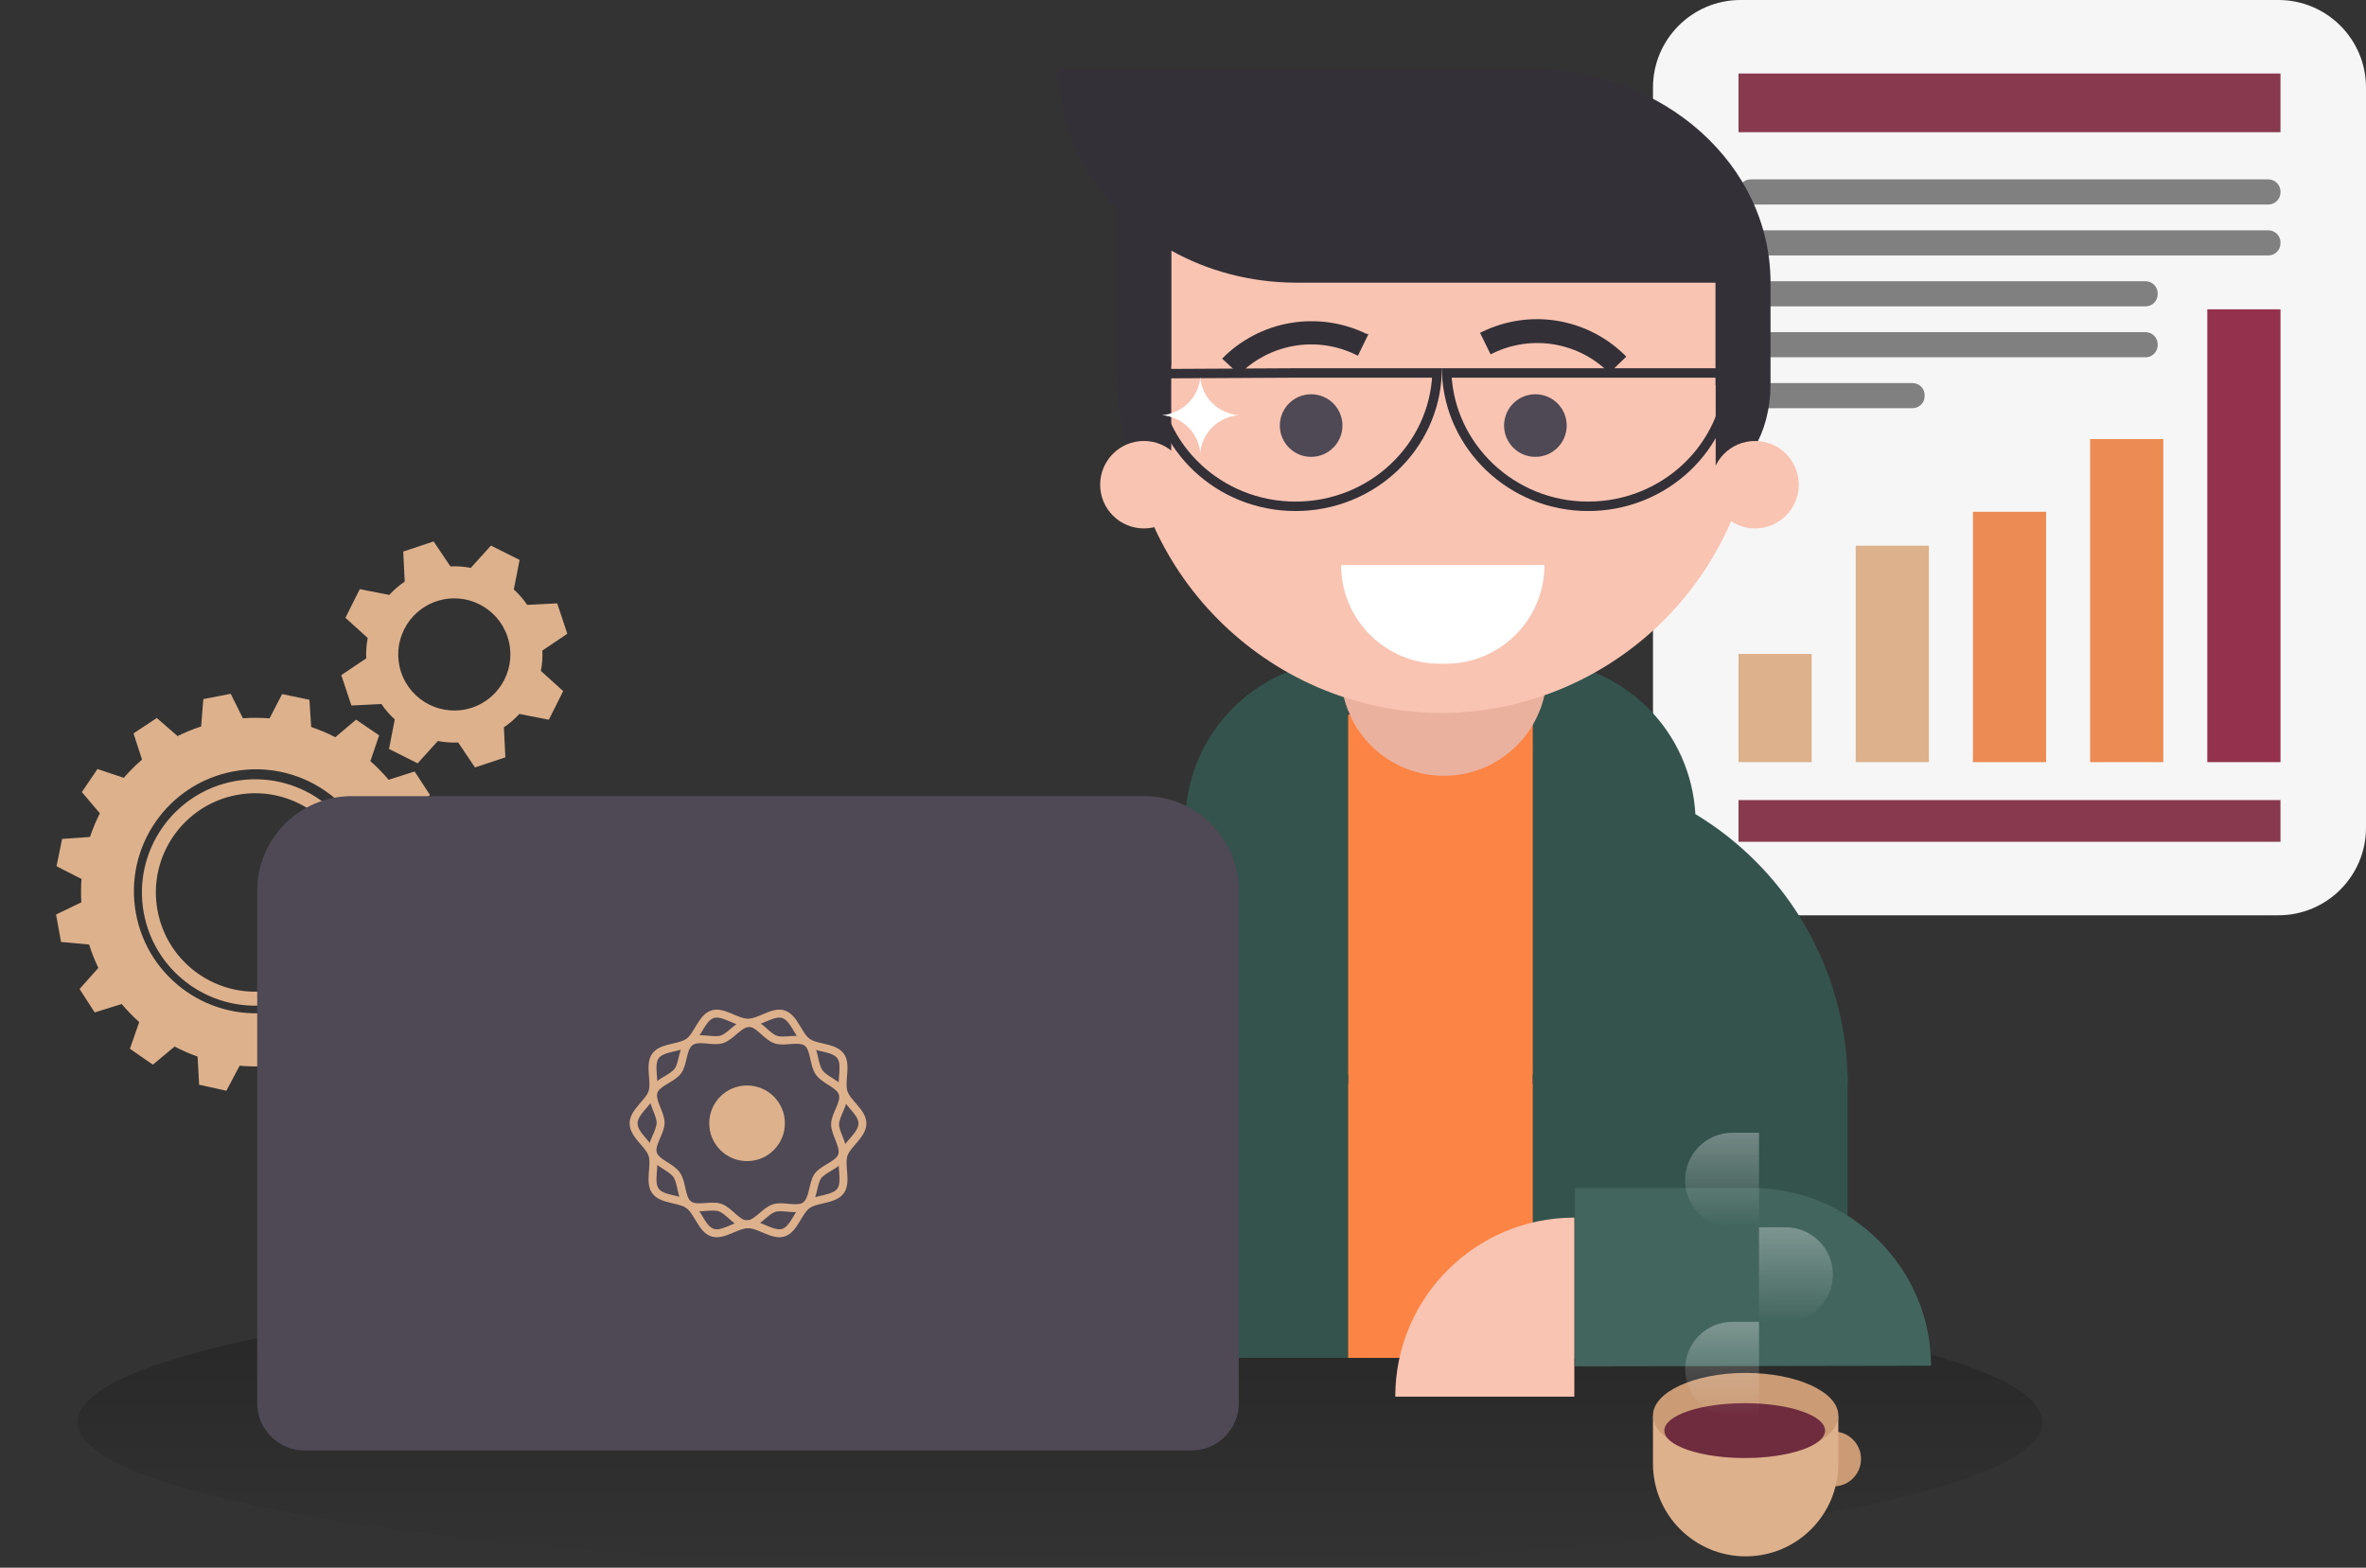 <?xml version="1.0" encoding="UTF-8"?> <svg xmlns="http://www.w3.org/2000/svg" width="1251" height="829" viewBox="0 0 1251 829" fill="none"><rect x="0" y="0" width="1251" height="829" fill="#333333" stroke="none"/> <path fill-rule="evenodd" clip-rule="evenodd" d="M1251 46.316C1251 20.736 1230.27 0 1204.69 0C1132.22 0 992.8 0 920.31 0C894.745 0 874 20.736 874 46.316C874 138.766 874 345.238 874 437.689C874 463.269 894.745 484.005 920.31 484.005C992.8 484.005 1132.22 484.005 1204.69 484.005C1230.27 484.005 1251 463.269 1251 437.689C1251 345.238 1251 138.766 1251 46.316Z" fill="#F6F6F6"></path> <path d="M1205.78 38.87H919.228V69.907H1205.78V38.87Z" fill="#89394E"></path> <path d="M1205.78 423.078H919.228V445.136H1205.78V423.078Z" fill="#89394E"></path> <path d="M957.914 345.79H919.233V403.018H957.914V345.79Z" fill="#DEB18D"></path> <path d="M1019.88 288.562H981.201V403.018H1019.88V288.562Z" fill="#DEB18D"></path> <path d="M1081.85 270.621H1043.17V403.022H1081.85V270.621Z" fill="#ED8B54"></path> <path d="M1143.82 232.181H1105.14V403.016H1143.82V232.181Z" fill="#ED8B54"></path> <path d="M1205.79 163.57H1167.1V403.015H1205.79V163.57Z" fill="#94324E"></path> <path fill-rule="evenodd" clip-rule="evenodd" d="M1205.79 101.274C1205.79 97.73 1202.91 94.858 1199.38 94.858C1161.15 94.858 963.87 94.858 925.649 94.858C922.092 94.858 919.221 97.73 919.221 101.274C919.221 101.426 919.221 101.578 919.221 101.731C919.221 105.273 922.092 108.146 925.649 108.146C963.87 108.146 1161.15 108.146 1199.38 108.146C1202.91 108.146 1205.79 105.273 1205.79 101.731C1205.79 101.578 1205.79 101.426 1205.79 101.274Z" fill="#808080"></path> <path fill-rule="evenodd" clip-rule="evenodd" d="M1205.79 128.204C1205.79 124.659 1202.91 121.787 1199.38 121.787C1161.15 121.787 963.87 121.787 925.649 121.787C922.092 121.787 919.221 124.659 919.221 128.204C919.221 128.355 919.221 128.507 919.221 128.66C919.221 132.203 922.092 135.075 925.649 135.075C963.87 135.075 1161.15 135.075 1199.38 135.075C1202.91 135.075 1205.79 132.203 1205.79 128.66C1205.79 128.507 1205.79 128.355 1205.79 128.204Z" fill="#808080"></path> <path fill-rule="evenodd" clip-rule="evenodd" d="M1140.85 155.131C1140.85 151.587 1137.98 148.715 1134.43 148.715C1102.18 148.715 957.917 148.715 925.648 148.715C922.101 148.715 919.224 151.587 919.224 155.131C919.224 155.283 919.224 155.435 919.224 155.588C919.224 159.13 922.101 162.003 925.648 162.003C957.917 162.003 1102.18 162.003 1134.43 162.003C1137.98 162.003 1140.85 159.13 1140.85 155.588C1140.85 155.435 1140.85 155.283 1140.85 155.131Z" fill="#808080"></path> <path fill-rule="evenodd" clip-rule="evenodd" d="M1140.85 182.059C1140.85 178.515 1137.98 175.642 1134.43 175.642C1102.18 175.642 957.917 175.642 925.648 175.642C922.101 175.642 919.224 178.515 919.224 182.059C919.224 182.21 919.224 182.362 919.224 182.516C919.224 186.058 922.101 188.93 925.648 188.93C957.917 188.93 1102.18 188.93 1134.43 188.93C1137.98 188.93 1140.85 186.058 1140.85 182.516C1140.85 182.362 1140.85 182.21 1140.85 182.059Z" fill="#808080"></path> <path fill-rule="evenodd" clip-rule="evenodd" d="M1017.64 208.987C1017.64 205.443 1014.77 202.571 1011.22 202.571C993.408 202.571 943.465 202.571 925.645 202.571C922.105 202.571 919.228 205.443 919.228 208.987C919.228 209.139 919.228 209.291 919.228 209.444C919.228 212.986 922.105 215.859 925.645 215.859C943.465 215.859 993.408 215.859 1011.22 215.859C1014.77 215.859 1017.64 212.986 1017.64 209.444C1017.64 209.291 1017.64 209.139 1017.64 208.987Z" fill="#808080"></path> <path d="M560.5 829C847.412 829 1080 794.526 1080 752C1080 709.474 847.412 675 560.5 675C273.588 675 41 709.474 41 752C41 794.526 273.588 829 560.5 829Z" fill="url(#paint0_linear_217_349)"></path> <path d="M856.357 377.843H661.17V718.055H856.357V377.843Z" fill="#FC8545"></path> <path fill-rule="evenodd" clip-rule="evenodd" d="M651.945 374.373C636.922 389.397 628.023 409.398 626.858 430.49C615.399 437.401 604.727 445.72 595.111 455.336C563.893 486.56 546.355 528.886 546.355 573.027H712.838V349.137C689.995 349.148 668.094 358.225 651.945 374.373Z" fill="#34534D"></path> <path fill-rule="evenodd" clip-rule="evenodd" d="M871.323 374.373C886.347 389.397 895.245 409.398 896.41 430.49C907.869 437.401 918.541 445.72 928.157 455.336C959.375 486.56 976.913 528.886 976.913 573.027H810.431V349.137C833.273 349.148 855.174 358.225 871.323 374.373Z" fill="#34534D"></path> <path d="M976.915 568.279H810.433V718.082H976.915V568.279Z" fill="#34534D"></path> <path d="M712.839 568.279H546.357V718.082H712.839V568.279Z" fill="#34534D"></path> <path d="M1021 722.198C1021 670.563 978.622 628.671 927.087 628.218V628.195H832.754V722.528L1021 722.198Z" fill="#42665E"></path> <path d="M737.735 738.543H832.405V643.874C780.12 643.874 737.735 686.26 737.735 738.543Z" fill="#FAC4B3"></path> <path d="M556.633 718.034C504.998 718.034 463.106 675.656 462.653 624.121H462.63V529.788H556.963L556.633 718.034Z" fill="#89394E"></path> <path d="M431 434.772H525.67V529.441C473.385 529.441 431 487.055 431 434.772Z" fill="#FAC4B3"></path> <path d="M709.017 355.783C709.017 385.852 733.393 410.232 763.466 410.232C793.535 410.232 817.912 385.852 817.912 355.783C817.912 325.714 793.535 301.337 763.466 301.337C733.393 301.337 709.017 325.714 709.017 355.783Z" fill="#EAB19F"></path> <path d="M928.974 208.166C928.369 116.633 854.502 42.48 763.076 41.442V41.434H761.13V41.442C669.358 42.484 595.275 117.216 595.275 209.243V210.324C595.837 301.858 669.704 376.01 761.13 377.048V377.057H763.076V377.048C854.891 376.006 928.974 301.274 928.974 209.243V208.166Z" fill="#FAC4B3"></path> <path d="M619.387 132.574C638.485 143.204 660.999 149.38 685.114 149.475H810.913H936.15C936.15 87.389 880.135 37.031 810.913 36.758H810.355H685.677H559.878C559.878 64.831 571.334 90.507 590.285 110.241V193.281H590.289C590.428 235.508 603.354 270.231 619.283 270.231V193.281H619.387V132.574ZM907.152 203.621V250.484C923.08 250.484 936.007 229.336 936.145 203.621H936.15V149.475H907.048V203.621H907.152Z" fill="#343038"></path> <path d="M904.849 256.308C904.849 269.078 915.199 279.428 927.969 279.428C940.738 279.428 951.092 269.078 951.092 256.308C951.092 243.539 940.738 233.185 927.969 233.185C915.199 233.185 904.849 243.539 904.849 256.308Z" fill="#FAC4B3"></path> <path d="M581.697 256.308C581.697 269.078 592.048 279.428 604.82 279.428C617.587 279.428 627.941 269.078 627.941 256.308C627.941 243.539 617.587 233.185 604.82 233.185C592.048 233.185 581.697 243.539 581.697 256.308Z" fill="#FAC4B3"></path> <path d="M839.696 267.739C799.36 267.739 766.489 236.215 764.92 197.225H914.515C913.163 236.333 880.222 267.739 839.696 267.739Z" stroke="#343038" stroke-width="5"></path> <path d="M685.007 267.739C644.65 267.739 611.793 236.58 610.231 197.616L685.007 197.225H685.013H759.826C758.474 236.333 725.533 267.739 685.007 267.739Z" stroke="#343038" stroke-width="5"></path> <path d="M634.617 239.721C633.904 229.078 625.312 220.529 614.462 219.543C625.312 218.556 633.904 210.006 634.617 199.364C635.329 210.006 643.921 218.556 654.771 219.543C643.921 220.529 635.329 229.078 634.617 239.721Z" fill="white"></path> <path d="M816.608 298.803H709.106C709.106 327.617 732.467 350.973 761.276 350.973H764.438C793.252 350.973 816.608 327.617 816.608 298.803Z" fill="white"></path> <path d="M811.821 241.59C802.676 241.59 795.264 234.178 795.264 225.033C795.264 215.889 802.676 208.477 811.821 208.477C820.965 208.477 828.377 215.889 828.377 225.033C828.377 234.178 820.965 241.59 811.821 241.59Z" fill="#4E4954"></path> <path d="M693.259 241.59C684.114 241.59 676.702 234.178 676.702 225.033C676.702 215.889 684.114 208.477 693.259 208.477C702.398 208.477 709.815 215.889 709.815 225.033C709.815 234.178 702.398 241.59 693.259 241.59Z" fill="#4E4954"></path> <path d="M850.927 197.268C843.041 189.315 832.859 184.028 821.815 182.151C810.772 180.275 799.414 181.898 789.342 186.793L783.807 175.402C796.274 169.359 810.32 167.383 823.968 169.745C837.616 172.113 850.182 178.697 859.89 188.575L850.927 197.268ZM789.342 186.793L788.156 187.389L782.554 175.992L783.807 175.402L789.342 186.793ZM786.578 181.064L789.342 186.793L786.578 181.064Z" fill="#333037"></path> <path d="M655.212 198.002C663.104 190.049 673.281 184.762 684.324 182.886C695.373 181.004 706.725 182.632 716.803 187.527L722.332 176.462C709.854 170.43 695.803 168.454 682.144 170.816C668.485 173.178 655.913 179.762 646.189 189.635L655.212 198.002ZM716.803 187.527L717.984 188.123L723.519 176.727L722.332 176.462L716.803 187.527ZM719.567 181.799L716.803 187.527L719.567 181.799Z" fill="#333037"></path> <path fill-rule="evenodd" clip-rule="evenodd" d="M121.983 366.882L107.508 369.688L106.356 384.149C102.037 385.556 97.877 387.265 93.897 389.246L82.907 379.683L70.604 387.811L75.099 401.707C71.636 404.675 68.407 407.889 65.434 411.316L51.537 406.655L43.277 418.869L52.815 430.072C50.77 434.098 49.016 438.28 47.575 442.589L32.84 443.613L29.888 458.06L43.097 464.811C42.794 468.871 42.758 472.987 43.007 477.137L29.64 483.608L32.279 498.115L47.116 499.47C48.46 503.748 50.098 507.873 52.003 511.825L42.074 522.983L50.062 535.376L64.352 530.93C67.211 534.338 70.306 537.525 73.607 540.471L68.695 554.604L80.819 562.996L92.317 553.422C96.227 555.469 100.29 557.24 104.476 558.715L105.288 573.618L119.689 576.785L126.703 563.553C131.201 563.958 135.771 564.033 140.383 563.758L146.926 577.142L161.423 574.447L162.716 559.654C167.025 558.302 171.177 556.652 175.155 554.73L186.265 564.544L198.628 556.509L194.187 542.42C197.64 539.524 200.866 536.385 203.845 533.036L217.76 537.817L226.108 525.662L216.693 514.439C218.759 510.493 220.543 506.392 222.025 502.166L236.599 501.317L239.712 486.904L226.814 480.129C227.238 475.455 227.307 470.704 226.996 465.909L239.998 459.49L237.247 445.004L222.844 443.801C221.455 439.418 219.757 435.197 217.779 431.159L227.304 420.293L219.223 407.96L205.493 412.345C202.515 408.818 199.284 405.53 195.834 402.504L200.465 388.862L188.28 380.558L177.283 389.851C173.189 387.734 168.928 385.919 164.537 384.429L163.591 370.041L149.155 367.036L142.532 379.875C137.895 379.499 133.184 379.472 128.432 379.819L121.983 366.882ZM146.856 534.788C111.803 541.164 78.219 517.916 71.843 482.863C65.468 447.811 88.715 414.226 123.768 407.851C158.821 401.475 192.405 424.723 198.781 459.775C205.156 494.828 181.909 528.413 146.856 534.788Z" fill="#DEB18D"></path> <path fill-rule="evenodd" clip-rule="evenodd" d="M229.281 286.318L213.202 291.66L213.993 307.535C210.975 309.586 208.242 311.965 205.83 314.605L190.229 311.546L182.637 326.693L194.425 337.361C193.753 340.874 193.482 344.486 193.646 348.133L180.454 356.999L185.796 373.078L201.671 372.287C203.722 375.305 206.101 378.038 208.741 380.45L205.682 396.051L220.83 403.643L231.497 391.855C235.01 392.527 238.623 392.798 242.269 392.634L251.135 405.826L267.214 400.483L266.423 384.609C269.441 382.558 272.174 380.179 274.586 377.538L290.187 380.598L297.779 365.45L285.991 354.783C286.663 351.27 286.934 347.657 286.77 344.011L299.962 335.145L294.62 319.066L278.745 319.857C276.694 316.838 274.315 314.106 271.675 311.694L274.734 296.093L259.586 288.501L248.919 300.289C245.406 299.617 241.793 299.346 238.147 299.509L229.281 286.318ZM213.674 332.836C213.691 332.802 213.708 332.769 213.724 332.736C217.121 325.989 223.081 320.532 230.808 317.949L230.909 317.916C246.436 312.787 263.189 321.198 268.347 336.722C273.511 352.263 265.099 369.048 249.558 374.211C234.032 379.37 217.266 370.979 212.084 355.468L212.053 355.375C209.496 347.638 210.302 339.596 213.674 332.836Z" fill="#DEB18D"></path> <path fill-rule="evenodd" clip-rule="evenodd" d="M124.174 413.058C91.679 418.968 70.094 450.151 76.004 482.646C81.917 515.154 113.1 536.739 145.594 530.829C178.102 524.916 199.688 493.733 193.775 461.225C187.865 428.731 156.681 407.145 124.174 413.058ZM125.494 420.318C153.995 415.135 181.333 434.058 186.514 462.546C191.696 491.033 172.772 518.371 144.271 523.555C115.784 528.736 88.446 509.812 83.265 481.325C78.083 452.838 97.007 425.5 125.494 420.318Z" fill="#DEB18D"></path> <path d="M136 471C136 443.386 158.386 421 186 421H605C632.614 421 655 443.386 655 471V742C655 755.807 643.807 767 630 767H161C147.193 767 136 755.807 136 742V471Z" fill="#4E4954"></path> <path d="M456 594.08C456 600.187 447.909 604.999 446.07 610.551C444.231 616.287 447.909 624.985 444.415 629.797C440.921 634.609 431.543 633.683 426.761 637.199C421.98 640.716 419.957 649.969 414.257 651.819C408.74 653.67 401.752 647.378 395.5 647.378C389.432 647.378 382.26 653.67 376.743 651.819C371.043 649.969 369.02 640.716 364.239 637.199C359.457 633.683 350.079 634.609 346.585 629.797C343.091 624.985 346.769 616.287 344.93 610.551C343.091 604.999 335 600.187 335 594.08C335 587.973 343.091 583.161 344.93 577.609C346.769 571.873 343.091 563.175 346.585 558.363C350.079 553.551 359.457 554.477 364.239 550.961C369.02 547.444 371.043 538.191 376.743 536.341C382.26 534.49 389.248 540.782 395.5 540.782C401.752 540.782 408.74 534.49 414.257 536.341C419.957 538.191 421.98 547.444 426.761 550.961C431.543 554.477 440.921 553.551 444.415 558.363C447.909 563.175 444.231 571.873 446.07 577.609C447.725 583.161 456 587.973 456 594.08Z" stroke="#DEB18D" stroke-width="4.2" stroke-linecap="round" stroke-linejoin="round"></path> <path d="M425.878 637.566C421.561 640.64 414.045 637.243 409.248 638.86C404.291 640.478 399.974 647.595 394.857 647.433C389.74 647.433 385.583 640.154 380.626 638.537C375.829 636.919 368.153 640.154 363.996 636.919C359.998 633.846 360.798 625.597 357.76 621.23C354.722 616.863 346.726 614.922 345.287 610.069C343.688 605.055 349.285 598.909 349.285 593.733C349.285 588.557 344.008 582.249 345.607 577.235C347.206 572.382 355.201 570.603 358.399 566.397C361.437 562.354 360.638 553.943 365.115 550.87C369.433 547.797 376.948 551.193 381.745 549.576C386.702 547.958 391.019 540.841 396.136 541.003C401.093 540.841 405.251 548.12 410.208 549.738C415.005 551.355 422.68 548.12 426.837 551.355C430.835 554.428 430.036 562.677 433.074 567.044C436.112 571.412 444.107 573.353 445.546 578.205C447.145 583.219 441.548 589.366 441.548 594.542C441.548 599.717 446.825 606.026 445.226 611.04C443.627 615.892 435.632 617.671 432.434 621.877C429.556 626.082 430.195 634.331 425.878 637.566Z" stroke="#DEB18D" stroke-width="4.2" stroke-linecap="round" stroke-linejoin="round"></path> <path d="M962 757H969.5C977.508 757 984 763.492 984 771.5C984 779.508 977.508 786 969.5 786H962V757Z" fill="#CA9B75"></path> <path d="M874 749H972V774C972 801.062 950.062 823 923 823C895.938 823 874 801.062 874 774V749Z" fill="#DEB18D"></path> <path d="M923 771C950.062 771 972 760.926 972 748.5C972 736.074 950.062 726 923 726C895.938 726 874 736.074 874 748.5C874 760.926 895.938 771 923 771Z" fill="#CA9B75"></path> <path d="M922.5 771C945.972 771 965 764.508 965 756.5C965 748.492 945.972 742 922.5 742C899.028 742 880 748.492 880 756.5C880 764.508 899.028 771 922.5 771Z" fill="#6F2C3E"></path> <path d="M891 724C891 710.193 902.193 699 916 699H930.062V749H916C902.193 749 891 737.807 891 724Z" fill="url(#paint1_linear_217_349)"></path> <path d="M891 624C891 610.193 902.193 599 916 599H930.062V649H916C902.193 649 891 637.807 891 624Z" fill="url(#paint2_linear_217_349)"></path> <path d="M969.125 674C969.125 660.193 957.932 649 944.125 649H930.062V699H944.125C957.932 699 969.125 687.807 969.125 674Z" fill="url(#paint3_linear_217_349)"></path> <circle cx="395" cy="594" r="20" fill="#DEB18D"></circle> <defs> <linearGradient id="paint0_linear_217_349" x1="560.5" y1="675" x2="560.5" y2="829" gradientUnits="userSpaceOnUse"> <stop stop-opacity="0.26"></stop> <stop offset="1" stop-opacity="0"></stop> </linearGradient> <linearGradient id="paint1_linear_217_349" x1="910.531" y1="699" x2="910.531" y2="749" gradientUnits="userSpaceOnUse"> <stop stop-color="#F6F6F6" stop-opacity="0.33"></stop> <stop offset="1" stop-color="#F6F6F6" stop-opacity="0"></stop> </linearGradient> <linearGradient id="paint2_linear_217_349" x1="910.531" y1="599" x2="910.531" y2="649" gradientUnits="userSpaceOnUse"> <stop stop-color="#F6F6F6" stop-opacity="0.33"></stop> <stop offset="1" stop-color="#F6F6F6" stop-opacity="0"></stop> </linearGradient> <linearGradient id="paint3_linear_217_349" x1="949.594" y1="649" x2="949.594" y2="699" gradientUnits="userSpaceOnUse"> <stop stop-color="#F6F6F6" stop-opacity="0.33"></stop> <stop offset="1" stop-color="#F6F6F6" stop-opacity="0"></stop> </linearGradient> </defs> </svg> 